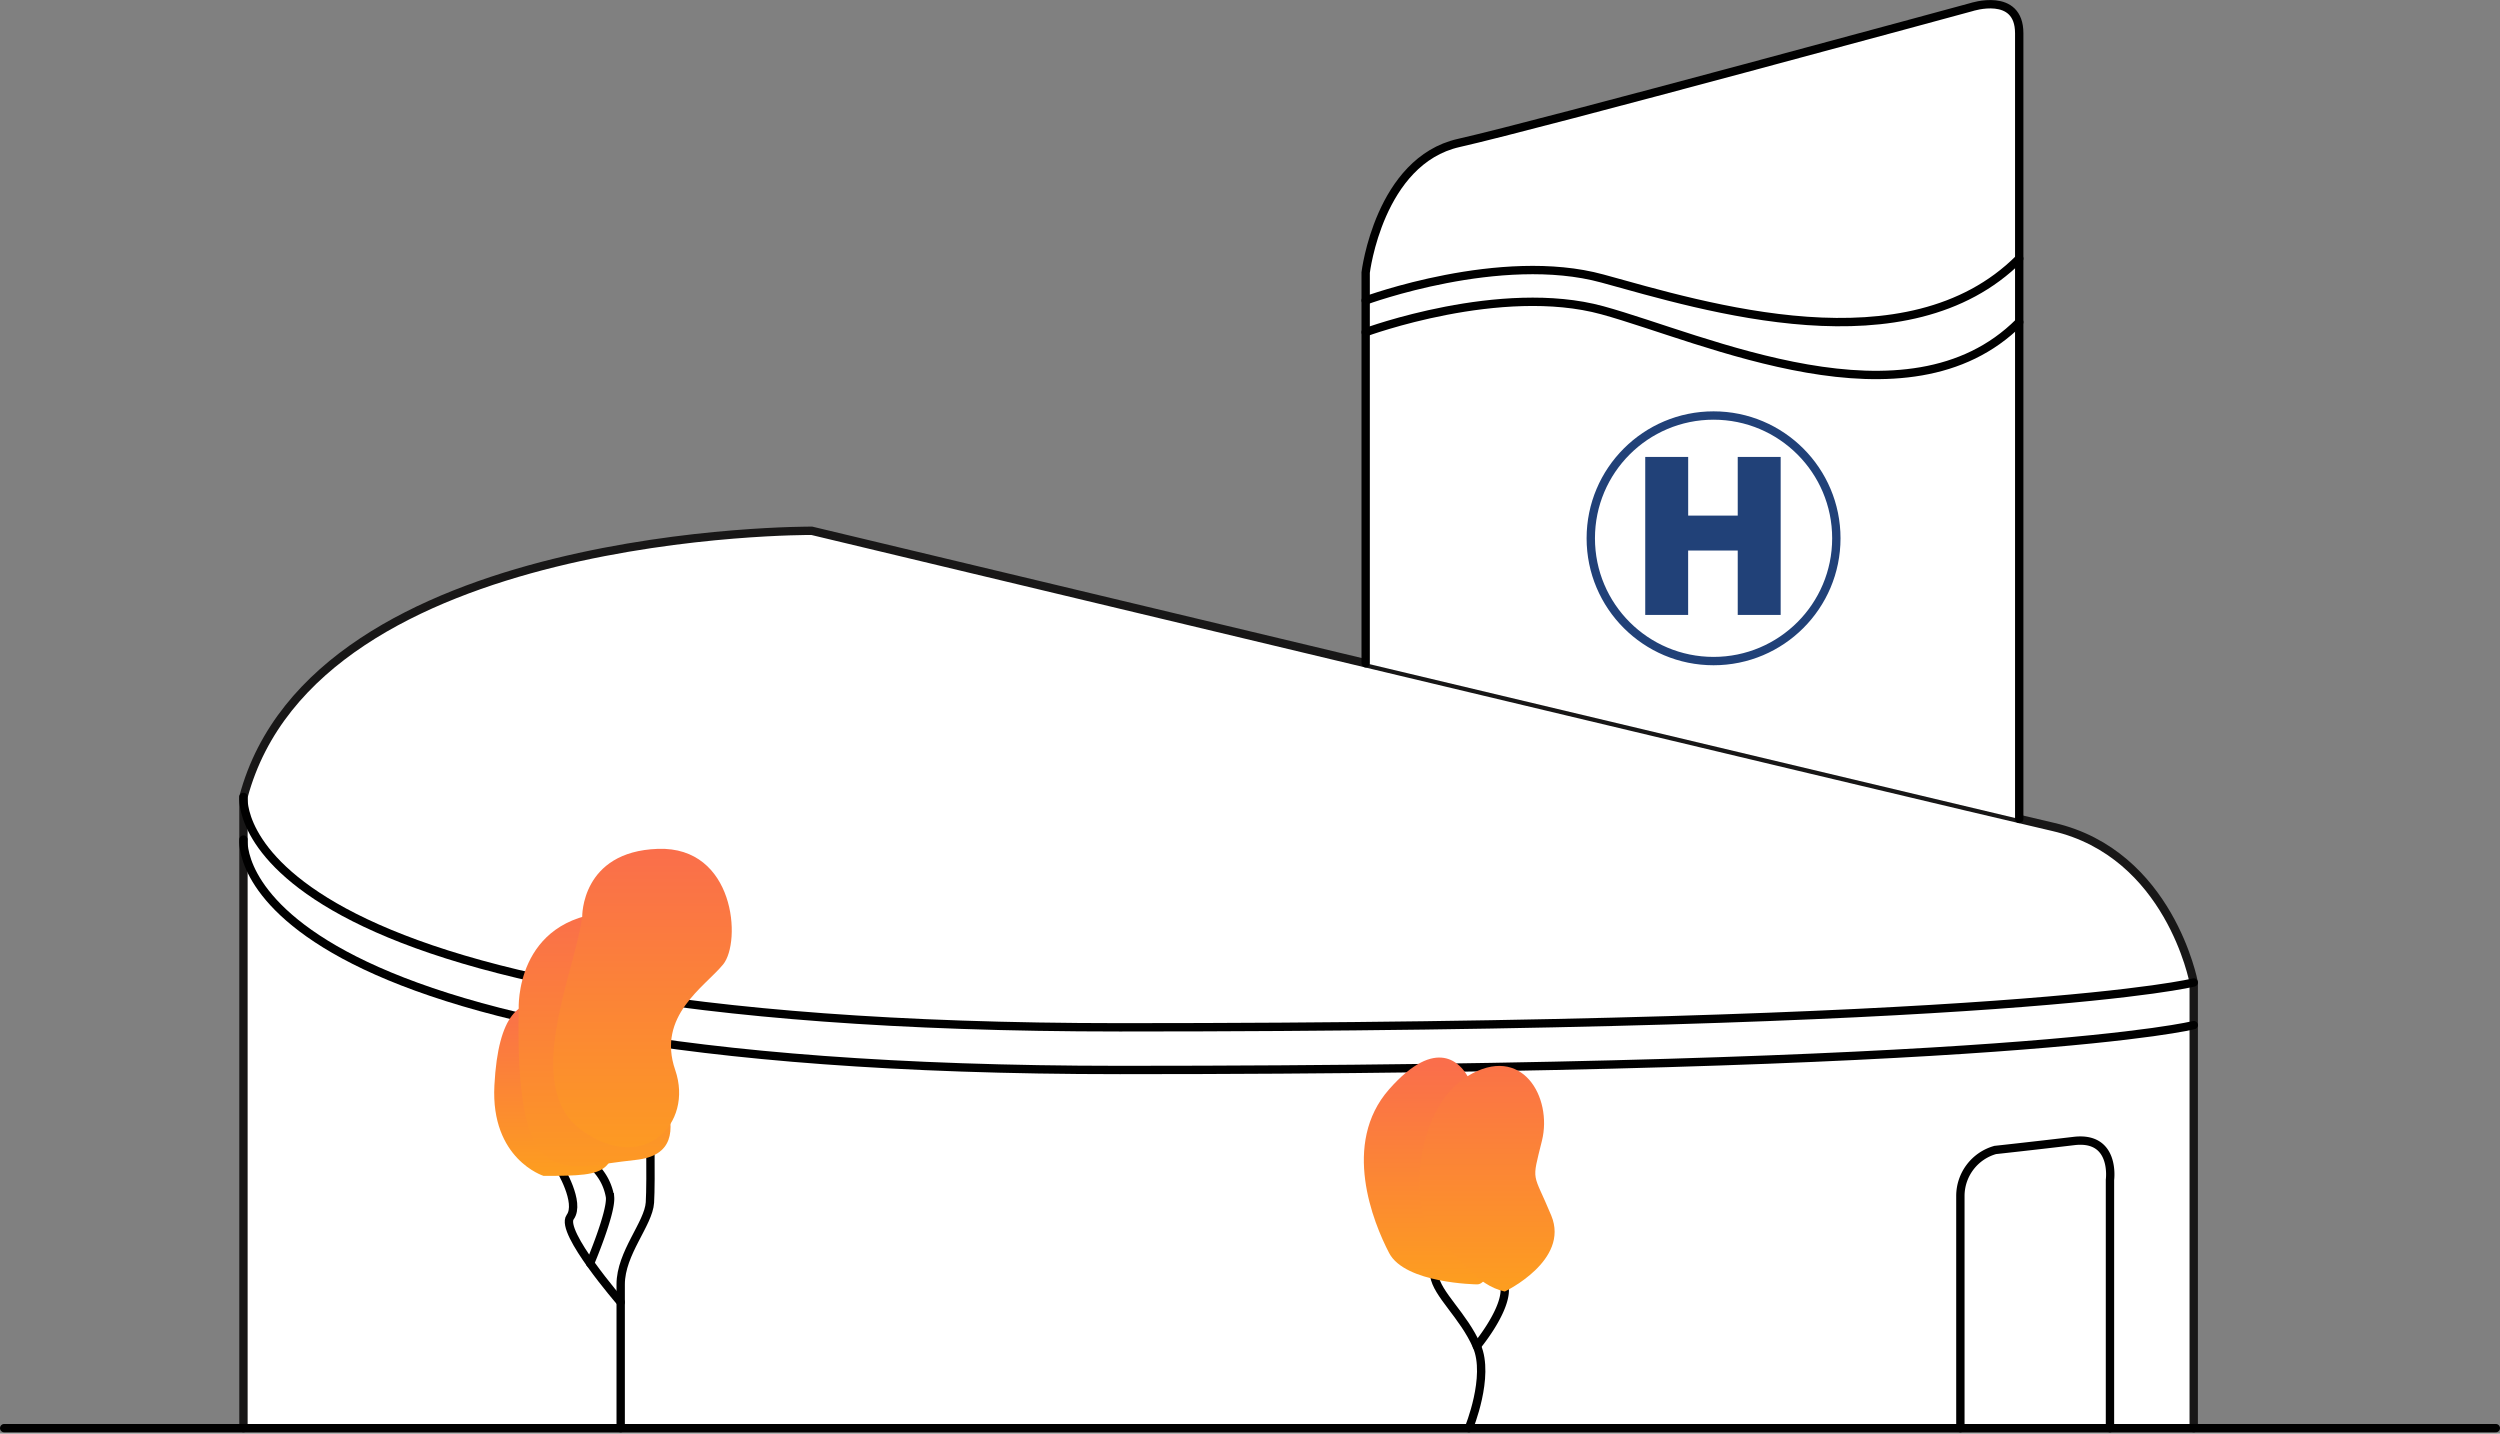 <svg xmlns="http://www.w3.org/2000/svg" xmlns:xlink="http://www.w3.org/1999/xlink" width="299.257" height="171.606" viewBox="0 0 299.257 171.606">
  <rect x="0" y="0" width="299.257" height="171.606" fill="#808080" stroke="none"/>
  <defs>
    <linearGradient id="linear-gradient" x1="0.5" x2="0.5" y2="1" gradientUnits="objectBoundingBox">
      <stop offset="0" stop-color="#fa6e4b"/>
      <stop offset="1" stop-color="#fd9e1f"/>
    </linearGradient>
  </defs>
  <g id="Groupe_764" data-name="Groupe 764" transform="translate(-703.628 -3071.966)">
    <path id="Tracé_1458" data-name="Tracé 1458" d="M313.934,376.856v-53.35s-2.865-15.4-16.829-18.619-148.592-35.447-148.592-35.447-59.436-.385-68.03,31.853v75.562" transform="translate(652.288 2866.063)" fill="#fff" stroke="#181717" stroke-linecap="round" stroke-miterlimit="10" stroke-width="1"/>
    <path id="Tracé_1462" data-name="Tracé 1462" d="M452.212,173.905V127.137s1.609-13.367,11.158-15.516,61.346-16.255,61.346-16.255,5.729-1.886,5.729,3.127v94.053" transform="translate(414.89 2977.454)" fill="#fff" stroke="#000" stroke-linecap="round" stroke-miterlimit="10" stroke-width="1"/>
    <line id="Ligne_38" data-name="Ligne 38" x2="298.257" transform="translate(704.128 3242.919)" fill="none" stroke="#000" stroke-linecap="round" stroke-miterlimit="10" stroke-width="1"/>
    <path id="Tracé_1459" data-name="Tracé 1459" d="M80.471,357.587S77.607,385.17,185.38,385.17,313.921,379.8,313.921,379.8" transform="translate(652.301 2809.77)" fill="none" stroke="#000" stroke-linecap="round" stroke-miterlimit="10" stroke-width="1"/>
    <path id="Tracé_1460" data-name="Tracé 1460" d="M80.471,371.715S77.607,399.3,185.38,399.3s128.541-5.371,128.541-5.371" transform="translate(652.301 2800.747)" fill="none" stroke="#000" stroke-linecap="round" stroke-miterlimit="10" stroke-width="1"/>
    <path id="Tracé_1461" data-name="Tracé 1461" d="M667.12,505.858V476.14s.716-5.251-4.3-4.655-9.429,1.074-9.429,1.074a5.722,5.722,0,0,0-4.177,5.49v27.809" transform="translate(289.077 2737.061)" fill="none" stroke="#000" stroke-linecap="round" stroke-miterlimit="10" stroke-width="1"/>
    <path id="Tracé_1463" data-name="Tracé 1463" d="M452.212,184.288s16.17-5.968,28.344-2.626,36.521,10.98,49.889-2.387" transform="translate(414.89 2923.646)" fill="none" stroke="#000" stroke-linecap="round" stroke-miterlimit="10" stroke-width="1"/>
    <path id="Tracé_1464" data-name="Tracé 1464" d="M452.212,197.231s16.17-5.968,28.344-2.626,36.521,14.782,49.889,1.415" transform="translate(414.89 2914.504)" fill="none" stroke="#000" stroke-linecap="round" stroke-miterlimit="10" stroke-width="1"/>
    <path id="Tracé_1465" data-name="Tracé 1465" d="M205.437,499.262v-17.21c0-3.756,3.342-7.257,3.5-9.8s0-11.14,0-11.14" transform="translate(572.489 2743.657)" fill="none" stroke="#000" stroke-linecap="round" stroke-miterlimit="10" stroke-width="1"/>
    <path id="Tracé_1466" data-name="Tracé 1466" d="M192.5,496.559s-7.32-8.434-6.047-10.184-1.273-5.888-1.273-5.888" transform="translate(585.426 2731.282)" fill="none" stroke="#000" stroke-linecap="round" stroke-miterlimit="10" stroke-width="1"/>
    <path id="Tracé_1467" data-name="Tracé 1467" d="M195.309,491.9s2.546-6,2.387-7.911a6.51,6.51,0,0,0-1.75-3.5" transform="translate(578.957 2731.282)" fill="none" stroke="#000" stroke-linecap="round" stroke-miterlimit="10" stroke-width="1"/>
    <path id="Tracé_1468" data-name="Tracé 1468" d="M479.079,534.417s2.546-6.166.955-9.827-4.774-6.206-5.092-8.434" transform="translate(400.375 2708.502)" fill="none" stroke="#000" stroke-linecap="round" stroke-miterlimit="10" stroke-width="1"/>
    <path id="Tracé_1469" data-name="Tracé 1469" d="M489.033,521.979s3.183-3.819,3.342-6.524a11.593,11.593,0,0,1,.477-3.387" transform="translate(391.375 2711.114)" fill="none" stroke="#000" stroke-linecap="round" stroke-miterlimit="10" stroke-width="1"/>
    <path id="Tracé_1470" data-name="Tracé 1470" d="M169.448,446.495s-6.349-1.992-5.888-10.821,3.183-10.184,5.888-9.866,10.184,5.092,9.23,12.731S177.882,446.495,169.448,446.495Z" transform="translate(599.248 2766.229)" fill="url(#linear-gradient)"/>
    <path id="Tracé_1471" data-name="Tracé 1471" d="M171.609,407.221s-.507-10.851,10.943-11.58c6.358-.889,2.451,7.864,3.052,12.638s9.106,16.073,0,17.027S171.176,429.556,171.609,407.221Z" transform="translate(594.109 2785.507)" fill="url(#linear-gradient)"/>
    <path id="Tracé_1472" data-name="Tracé 1472" d="M186.544,382.932s-.168-7.828,9.062-8.146,10.025,11.139,7.8,13.844-7.957,6.154-5.729,12.625-3.8,12.491-11.131,7.267S185.6,389.805,186.544,382.932Z" transform="translate(586.776 2798.79)" fill="url(#linear-gradient)"/>
    <path id="Tracé_1473" data-name="Tracé 1473" d="M465.125,471.077s-8.593-.1-10.5-3.756-5.729-13.091,0-19.594,8.593-3,9.389-1.57,5.729,10.025,4.933,14.481S466.889,471.183,465.125,471.077Z" transform="translate(415.284 2754.632)" fill="url(#linear-gradient)"/>
    <path id="Tracé_1474" data-name="Tracé 1474" d="M480.212,473.711s7.8-3.705,5.57-9.093-2.387-3.811-1.114-8.976-2.387-11.689-8.911-7.711-7,16.391-3.978,19.016S476.711,472.916,480.212,473.711Z" transform="translate(403.539 2752.856)" fill="url(#linear-gradient)"/>
    <path id="Tracé_1494" data-name="Tracé 1494" d="M5.812-5.357H.672v-7.711H-5.264v7.711H-10.4V-24.276h5.14v7.022H.672v-7.022h5.14Z" transform="translate(910.967 3150.936)" fill="#214178"/>
    <g id="Ellipse_11" data-name="Ellipse 11" transform="translate(893.549 3121.205)" fill="none" stroke="#214178" stroke-width="1">
      <circle cx="15.197" cy="15.197" r="15.197" stroke="none"/>
      <circle cx="15.197" cy="15.197" r="14.697" fill="none"/>
    </g>
  </g>
</svg>
